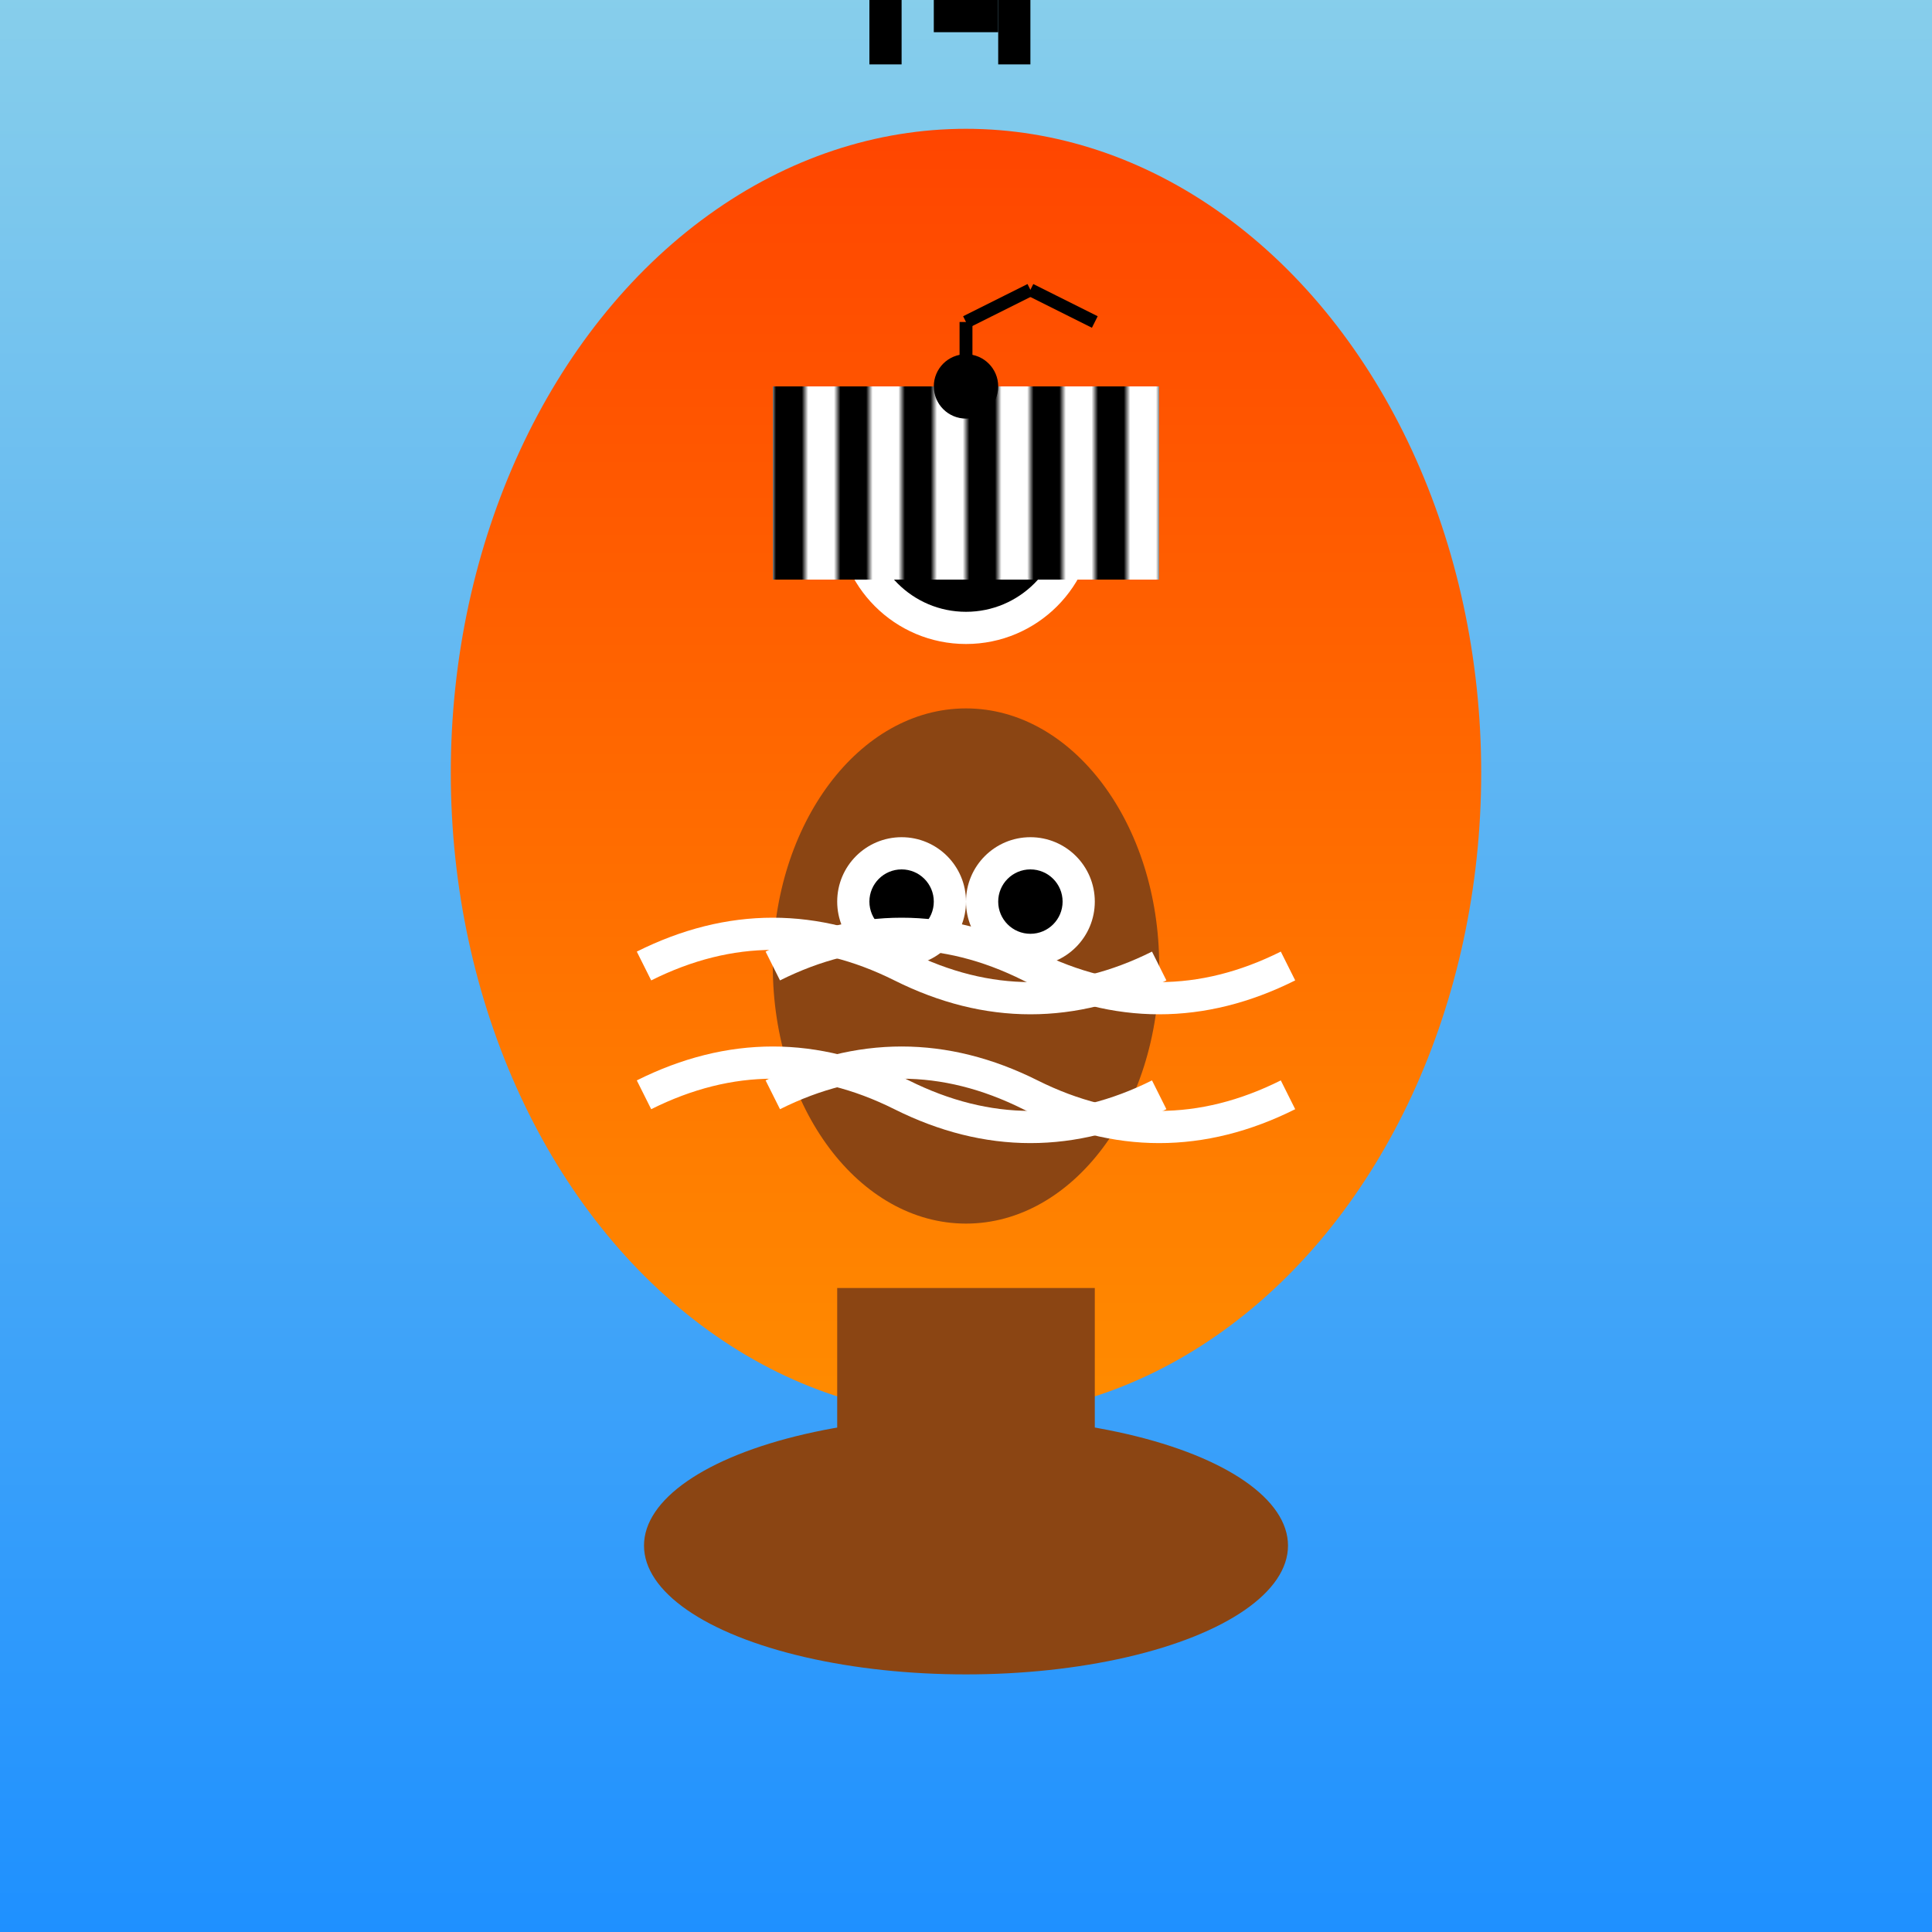 <svg viewBox="0 0 300 300" xmlns="http://www.w3.org/2000/svg">
  <defs>
    <linearGradient id="skyGradient" x1="0" y1="0" x2="0" y2="1">
      <stop offset="0%" stop-color="#87CEEB"/>
      <stop offset="100%" stop-color="#1E90FF"/>
    </linearGradient>
    <linearGradient id="balloonGradient" x1="0" y1="0" x2="0" y2="1">
      <stop offset="0%" stop-color="#FF4500"/>
      <stop offset="100%" stop-color="#FF8C00"/>
    </linearGradient>
    <pattern id="hatPattern" x="0" y="0" width="10" height="10" patternUnits="userSpaceOnUse">
      <rect width="10" height="10" fill="#000000"/>
      <rect x="5" y="0" width="5" height="10" fill="#FFFFFF"/>
    </pattern>
  </defs>
  <rect width="300" height="300" fill="url(#skyGradient)"/>
  <ellipse cx="150" cy="120" rx="80" ry="100" fill="url(#balloonGradient)"/>
  <rect x="130" y="200" width="40" height="40" fill="#8B4513"/>
  <ellipse cx="150" cy="240" rx="50" ry="20" fill="#8B4513"/>
  <circle cx="150" cy="80" r="20" fill="#FFFFFF"/>
  <circle cx="150" cy="80" r="15" fill="#000000"/>
  <circle cx="150" cy="80" r="10" fill="#FFFFFF"/>
  <circle cx="150" cy="80" r="5" fill="#000000"/>
  <rect x="145" cy="75" width="10" height="5" fill="#000000" />
  <ellipse cx="150" cy="150" rx="30" ry="40" fill="#8B4513"/>
  <circle cx="140" cy="140" r="10" fill="#FFFFFF"/>
  <circle cx="140" cy="140" r="5" fill="#000000"/>
  <circle cx="160" cy="140" r="10" fill="#FFFFFF"/>
  <circle cx="160" cy="140" r="5" fill="#000000"/>
  <rect x="135" cy="130" width="5" height="10" fill="#000000"/>
  <rect x="155" cy="130" width="5" height="10" fill="#000000"/>
  <path d="M120,170 Q140,160 160,170 T200,170" fill="none" stroke="#FFFFFF" stroke-width="5"/>
  <path d="M100,170 Q120,160 140,170 T180,170" fill="none" stroke="#FFFFFF" stroke-width="5"/>
  <path d="M100,150 Q120,140 140,150 T180,150" fill="none" stroke="#FFFFFF" stroke-width="5"/>
  <path d="M120,150 Q140,140 160,150 T200,150" fill="none" stroke="#FFFFFF" stroke-width="5"/>
  <rect x="120" y="60" width="60" height="30" fill="url(#hatPattern)"/>
  <circle cx="150" cy="60" r="5" fill="#000000"/>
  <path d="M150,60 L150,50" stroke="#000000" stroke-width="2"/>
  <path d="M150,50 L160,45" stroke="#000000" stroke-width="2"/>
  <path d="M160,45 L170,50" stroke="#000000" stroke-width="2"/>
</svg>